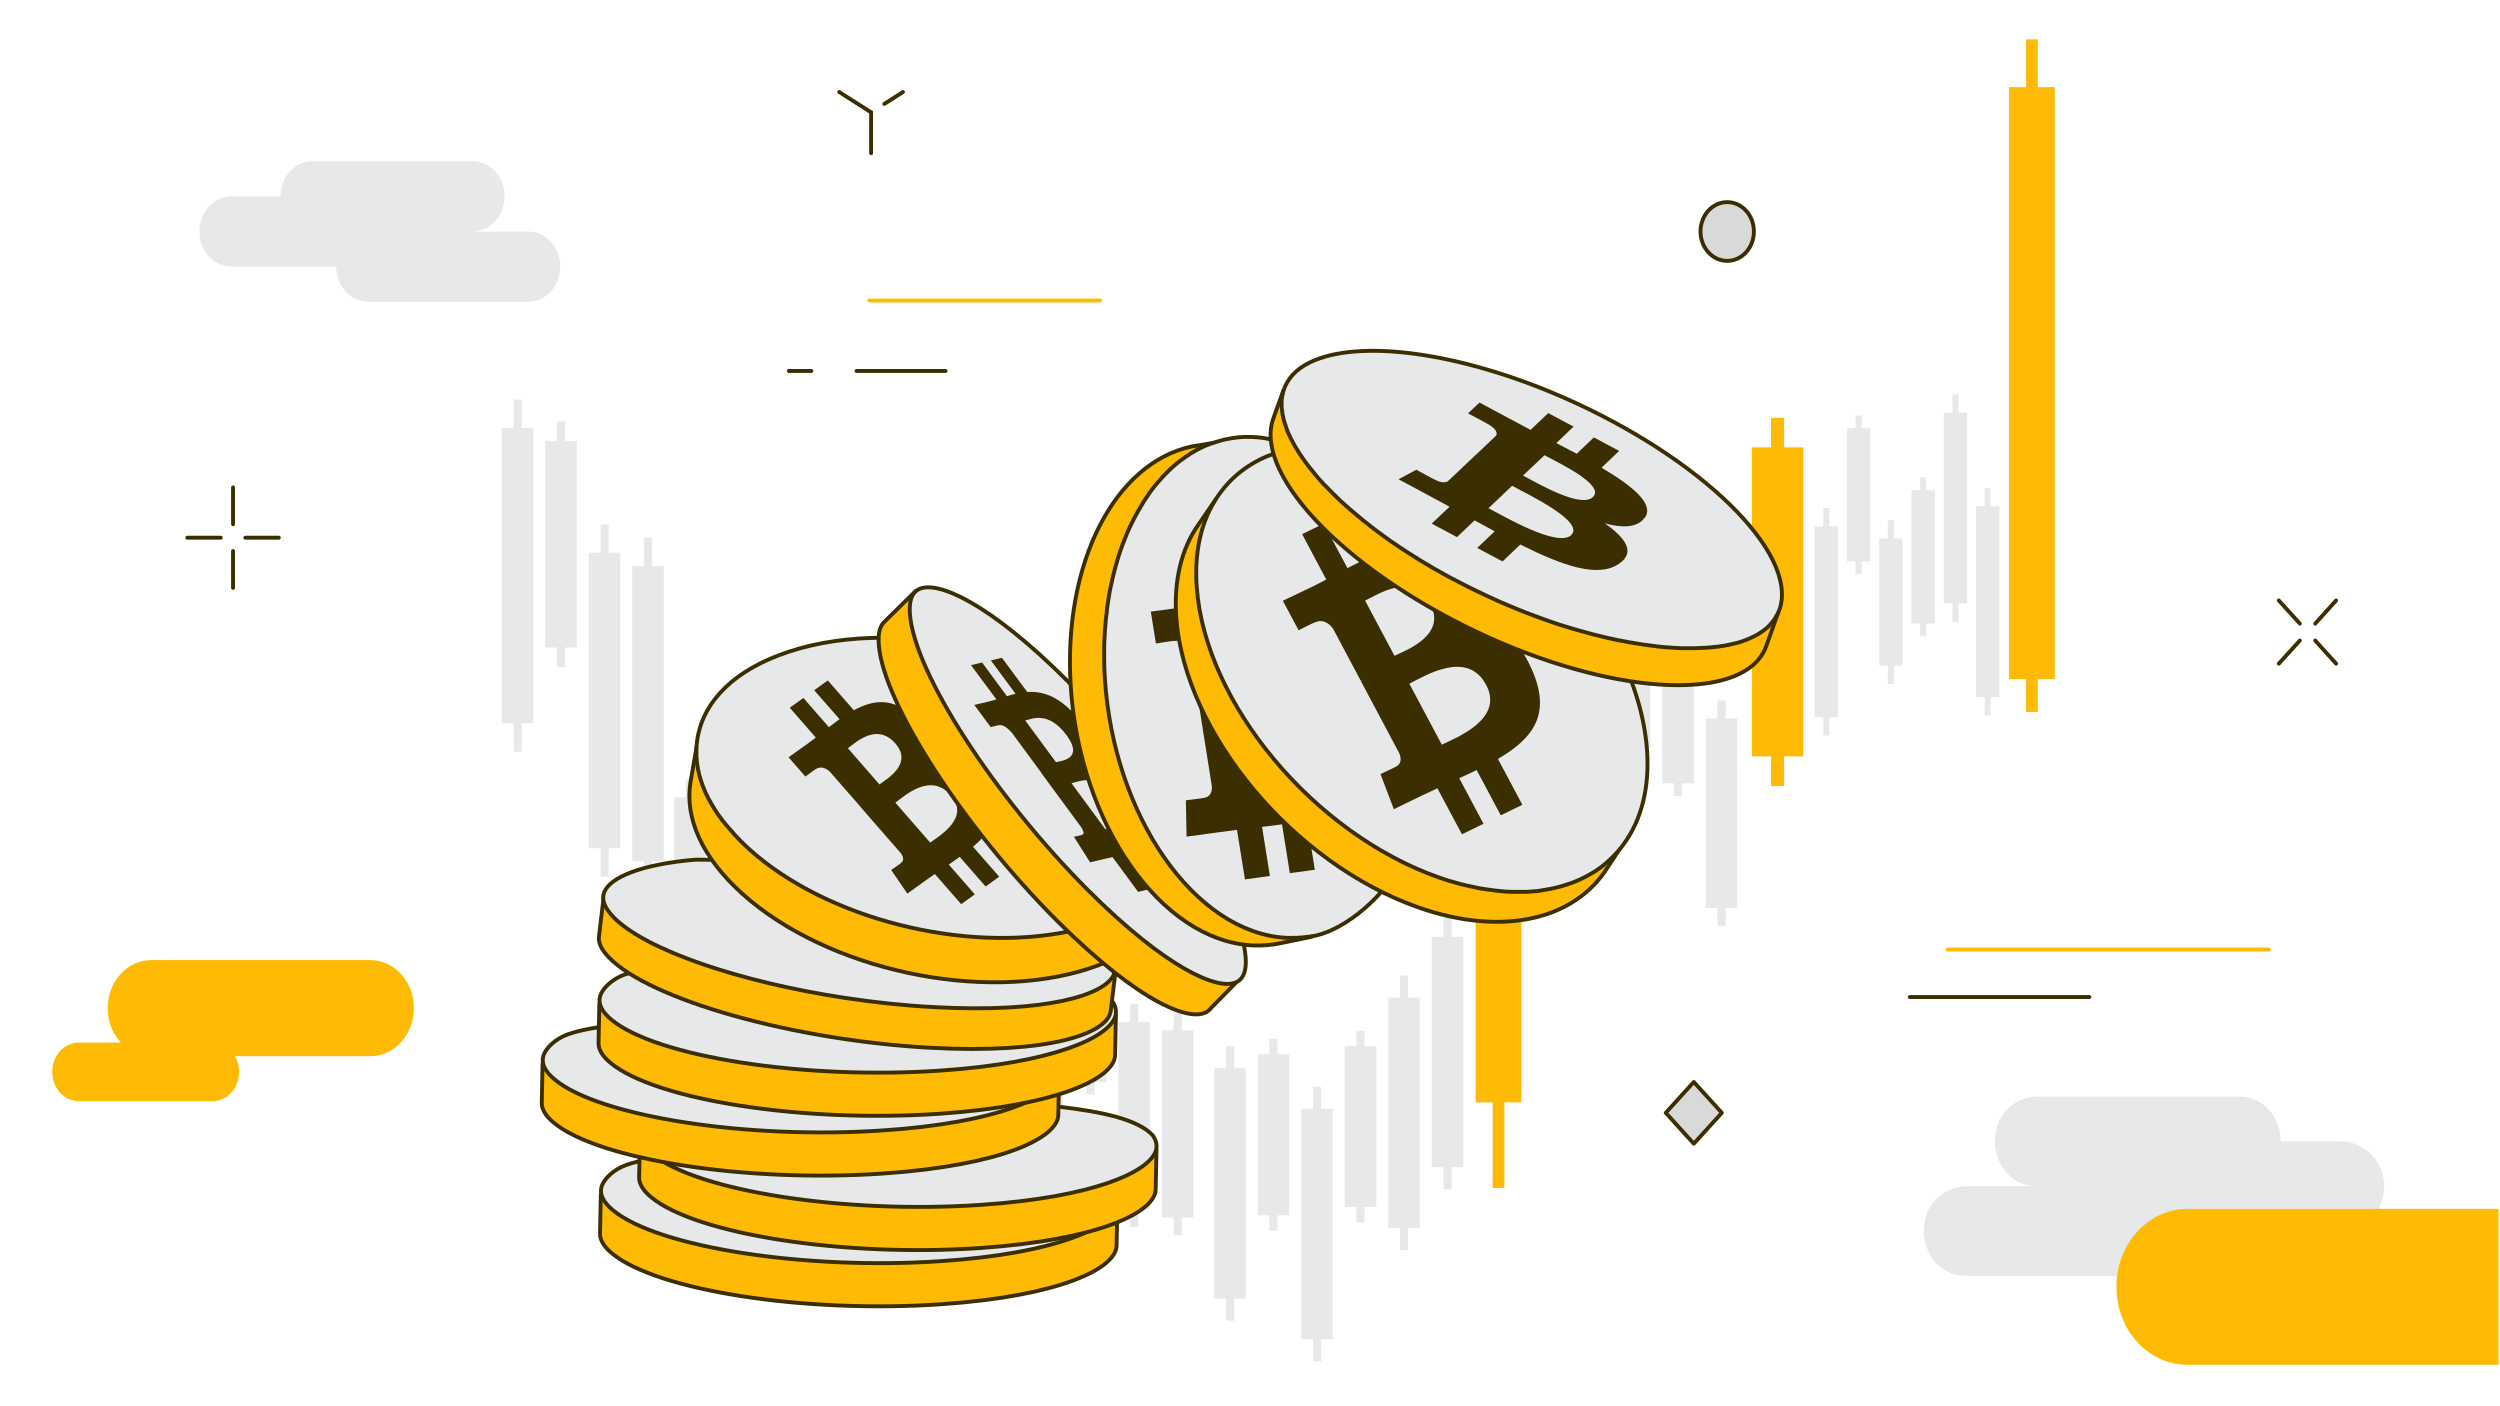 <svg width="1920" height="1080" viewBox="0 0 1920 1080" fill="none" xmlns="http://www.w3.org/2000/svg">
<mask id="mask0_2738_6782" style="mask-type:luminance" maskUnits="userSpaceOnUse" x="0" y="0" width="1919" height="1080">
<path d="M1918.91 0H0V1080H1918.91V0Z" fill="white"/>
</mask>
<g mask="url(#mask0_2738_6782)">
<path d="M644.564 70.693L669.009 86.303" stroke="#3B2E00" stroke-width="3" stroke-linecap="round" stroke-linejoin="round"/>
<path d="M693.452 70.693L679.158 79.808" stroke="#3B2E00" stroke-width="3" stroke-linecap="round" stroke-linejoin="round"/>
<path d="M669.012 86.303V117.636" stroke="#3B2E00" stroke-width="3" stroke-linecap="round" stroke-linejoin="round"/>
<path d="M657.814 284.898H726.174" stroke="#3B2E00" stroke-width="3" stroke-linecap="round" stroke-linejoin="round"/>
<path d="M605.824 284.898H623.121" stroke="#3B2E00" stroke-width="3" stroke-linecap="round" stroke-linejoin="round"/>
<path d="M667.656 230.777H844.872" stroke="#FFBB04" stroke-width="3" stroke-linecap="round" stroke-linejoin="round"/>
<path d="M1326.5 200.356C1337.83 200.356 1347 190.255 1347 177.796C1347 165.336 1337.83 155.235 1326.5 155.235C1315.17 155.235 1305.99 165.336 1305.99 177.796C1305.99 190.255 1315.17 200.356 1326.5 200.356Z" fill="#D9D9D9" stroke="#3B2E00" stroke-width="3" stroke-linecap="round" stroke-linejoin="round"/>
<path d="M60.607 845.704H163.147C174.473 845.704 183.654 835.629 183.654 823.2C183.654 810.774 174.473 800.698 163.147 800.698H60.607C49.281 800.698 40.1 810.774 40.1 823.2C40.1 835.629 49.281 845.704 60.607 845.704Z" fill="#FFBB04"/>
<path d="M116.228 811.181H284.331C302.864 811.181 317.889 794.653 317.889 774.264C317.889 753.877 302.864 737.349 284.331 737.349H116.228C97.695 737.349 82.67 753.877 82.67 774.264C82.67 794.653 97.695 811.181 116.228 811.181Z" fill="#FFBB04"/>
<path d="M178.98 374.339V402.597" stroke="#3B2E00" stroke-width="3" stroke-linecap="round" stroke-linejoin="round"/>
<path d="M178.98 423.219V451.476" stroke="#3B2E00" stroke-width="3" stroke-linecap="round" stroke-linejoin="round"/>
<path d="M143.873 412.965H169.559" stroke="#3B2E00" stroke-width="3" stroke-linecap="round" stroke-linejoin="round"/>
<path d="M188.408 412.965H214.094" stroke="#3B2E00" stroke-width="3" stroke-linecap="round" stroke-linejoin="round"/>
<path d="M1750.12 461.161L1766.27 478.935" stroke="#3B2E00" stroke-width="3" stroke-linecap="round" stroke-linejoin="round"/>
<path d="M1778.08 491.924L1794.13 509.7" stroke="#3B2E00" stroke-width="3" stroke-linecap="round" stroke-linejoin="round"/>
<path d="M1750.12 509.7L1766.27 491.924" stroke="#3B2E00" stroke-width="3" stroke-linecap="round" stroke-linejoin="round"/>
<path d="M1778.08 478.935L1794.13 461.161" stroke="#3B2E00" stroke-width="3" stroke-linecap="round" stroke-linejoin="round"/>
<path d="M1495.85 729.258H1742.35" stroke="#FFBB04" stroke-width="3" stroke-linecap="round" stroke-linejoin="round"/>
<path d="M1466.74 765.719H1604.6" stroke="#3B2E00" stroke-width="3" stroke-linecap="round" stroke-linejoin="round"/>
<path d="M1510.87 910.991H1557.57C1557.57 910.991 1558 910.421 1557.57 910.421C1540.07 906.775 1527.64 887.064 1533.65 865.757C1537.68 851.287 1550.85 842.172 1564.51 842.172H1720.29C1737.49 842.172 1751.47 857.439 1751.58 876.239C1751.58 876.467 1751.68 876.582 1751.89 876.582H1797.66C1814.76 876.582 1830.19 890.71 1831.01 909.395C1831.85 929.107 1817.55 945.401 1799.74 945.401H1697.3C1697.3 945.401 1696.99 945.514 1696.99 945.742C1696.89 964.655 1682.9 979.81 1665.7 979.81H1508.79C1491.08 979.81 1476.78 963.516 1477.51 943.805C1478.24 924.094 1493.67 910.991 1510.87 910.991Z" fill="#E6E8EA"/>
<path d="M1952.72 928.423H1679.9C1649.8 928.423 1625.41 955.23 1625.41 988.298C1625.41 1021.37 1649.8 1048.17 1679.9 1048.17H1952.72C1982.8 1048.17 2007.19 1021.37 2007.19 988.298C2007.19 955.23 1982.8 928.423 1952.72 928.423Z" fill="#FFBB04"/>
<path d="M405.716 177.796H362.94C376.508 177.796 387.486 165.719 387.486 150.793C387.486 135.866 376.508 123.789 362.94 123.789H239.996C226.427 123.789 215.448 135.866 215.448 150.793H177.747C164.179 150.793 153.199 162.87 153.199 177.796C153.199 192.722 164.179 204.799 177.747 204.799H258.225C258.225 219.725 269.203 231.803 282.772 231.803H405.716C419.284 231.803 430.263 219.725 430.263 204.799C430.263 189.873 419.284 177.796 405.716 177.796Z" fill="#E6E8EA"/>
<path d="M1322.37 854.652L1300.83 830.965L1279.31 854.652L1300.83 878.339L1322.37 854.652Z" fill="#D9D9D9" stroke="#3B2E00" stroke-width="3" stroke-linecap="round" stroke-linejoin="round"/>
<path d="M400.639 306.888H394.424V328.65H385.414V555.502H394.424V577.379H400.639V555.502H409.65V328.65H400.639V306.888Z" fill="#E6E8EA"/>
<path d="M467.449 402.71H461.234V424.473H452.223V651.439H461.234V673.202H467.449V651.439H476.356V424.473H467.449V402.71Z" fill="#E6E8EA"/>
<path d="M500.796 412.965H494.581V434.727H485.57V661.579H494.581V683.342H500.796V661.579H509.807V434.727H500.796V412.965Z" fill="#E6E8EA"/>
<path d="M442.998 338.791H433.988V323.637H427.773V338.791H418.762V497.28H427.773V512.434H433.988V497.28H442.998V338.791Z" fill="#E6E8EA"/>
<path d="M533.011 598.458H526.796V612.244H517.785V756.377H526.796V770.162H533.011V756.377H542.022V612.244H533.011V598.458Z" fill="#E6E8EA"/>
<path d="M566.367 528.5H560.152V538.184H551.244V638.792H560.152V648.477H566.367V638.792H575.378V538.184H566.367V528.5Z" fill="#E6E8EA"/>
<path d="M599.821 502.977H593.607V516.763H584.596V660.896H593.607V674.683H599.821V660.896H608.832V516.763H599.821V502.977Z" fill="#E6E8EA"/>
<path d="M666.628 512.548H660.414V526.335H651.402V670.466H660.414V684.253H666.628V670.466H675.535V526.335H666.628V512.548Z" fill="#E6E8EA"/>
<path d="M699.976 568.491H693.761V582.277H684.75V726.297H693.761V740.197H699.976V726.297H708.987V582.277H699.976V568.491Z" fill="#E6E8EA"/>
<path d="M642.179 526.106H633.167V516.421H626.953V526.106H617.941V626.714H626.953V636.398H633.167V626.714H642.179V526.106Z" fill="#E6E8EA"/>
<path d="M740.576 597.773H734.363V611.56H725.352V755.123H734.363V768.909H740.576V755.123H749.588V611.56H740.576V597.773Z" fill="#E6E8EA"/>
<path d="M773.925 649.844H767.71V659.415H758.699V759.681H767.71V769.366H773.925V759.681H782.936V659.415H773.925V649.844Z" fill="#E6E8EA"/>
<path d="M807.374 710.573H801.16V724.36H792.148V867.922H801.16V881.708H807.374V867.922H816.282V724.36H807.374V710.573Z" fill="#E6E8EA"/>
<path d="M874.079 771.188H867.968V784.975H858.957V928.538H867.968V942.324H874.079V928.538H883.09V784.975H874.079V771.188Z" fill="#E6E8EA"/>
<path d="M907.54 777.683H901.326V791.355H892.314V935.033H901.326V948.705H907.54V935.033H916.552V791.355H907.54V777.683Z" fill="#E6E8EA"/>
<path d="M849.744 730.74H840.733V721.169H834.518V730.74H825.508V831.006H834.518V840.691H840.733V831.006H849.744V730.74Z" fill="#E6E8EA"/>
<path d="M947.828 803.433H941.613V820.409H932.602V997.357H941.613V1014.33H947.828V997.357H956.839V820.409H947.828V803.433Z" fill="#E6E8EA"/>
<path d="M981.175 797.851H974.96V809.7H965.949V933.323H974.96V945.173H981.175V933.323H990.186V809.7H981.175V797.851Z" fill="#E6E8EA"/>
<path d="M1014.64 834.652H1008.42V851.63H999.41V1028.58H1008.42V1045.55H1014.64V1028.58H1023.54V851.63H1014.64V834.652Z" fill="#E6E8EA"/>
<path d="M1081.34 749.199H1075.23V766.175H1066.22V943.236H1075.23V960.213H1081.34V943.236H1090.35V766.175H1081.34V749.199Z" fill="#E6E8EA"/>
<path d="M1114.79 702.484H1108.58V719.46H1099.57V896.407H1108.58V913.384H1114.79V896.407H1123.8V719.46H1114.79V702.484Z" fill="#E6E8EA"/>
<path d="M1056.99 803.433H1047.98V791.583H1041.77V803.433H1032.76V926.943H1041.77V938.792H1047.98V926.943H1056.99V803.433Z" fill="#E6E8EA"/>
<path d="M1191.65 443.159H1185.43V514.713H1176.42V660.098H1185.43V674.113H1191.65V660.098H1200.65V514.713H1191.65V443.159Z" fill="#E6E8EA"/>
<path d="M1224.99 467.998H1218.78V477.796H1209.86V579.315H1218.78V589.001H1224.99V579.315H1234V477.796H1224.99V467.998Z" fill="#E6E8EA"/>
<path d="M1258.45 415.016H1252.24V428.916H1243.22V574.416H1252.24V588.316H1258.45V574.416H1267.46V428.916H1258.45V415.016Z" fill="#E6E8EA"/>
<path d="M1325.25 537.956H1319.04V551.856H1310.02V697.356H1319.04V711.256H1325.25V697.356H1334.16V551.856H1325.25V537.956Z" fill="#E6E8EA"/>
<path d="M1370.21 320.902H1360.16V343.576H1345.46V580.911H1360.16V603.699H1370.21V580.911H1384.92V343.576H1370.21V320.902Z" fill="#FFBB04"/>
<path d="M1300.81 500.015H1291.8V490.215H1285.59V500.015H1276.57V601.533H1285.59V611.218H1291.8V601.533H1300.81V500.015Z" fill="#E6E8EA"/>
<path d="M1168.44 478.48H1155.39V443.159H1146.37V478.48H1133.33V846.615H1146.37V912.358H1155.39V846.615H1168.44V478.48Z" fill="#FFBB04"/>
<path d="M1404.9 390.178H1400.34V404.306H1393.62V550.831H1400.34V564.845H1404.9V550.831H1411.64V404.306H1404.9V390.178Z" fill="#E6E8EA"/>
<path d="M1429.77 319.08H1425.11V328.878H1418.47V431.196H1425.11V440.994H1429.77V431.196H1436.39V328.878H1429.77V319.08Z" fill="#E6E8EA"/>
<path d="M1454.51 399.521H1449.85V413.535H1443.23V511.18H1449.85V525.308H1454.51V511.18H1461.15V413.535H1454.51V399.521Z" fill="#E6E8EA"/>
<path d="M1504.13 302.9H1499.47V316.915H1492.83V463.44H1499.47V477.568H1504.13V463.44H1510.76V316.915H1504.13V302.9Z" fill="#E6E8EA"/>
<path d="M1528.87 374.795H1524.21V388.81H1517.59V535.335H1524.21V549.35H1528.87V535.335H1535.51V388.81H1528.87V374.795Z" fill="#E6E8EA"/>
<path d="M1485.99 376.504H1479.27V366.706H1474.71V376.504H1467.97V478.822H1474.71V488.62H1479.27V478.822H1485.99V376.504Z" fill="#E6E8EA"/>
<path d="M1578.08 66.933H1565.03V30.245H1556.01V66.933H1542.96V521.549H1556.01V546.843H1565.03V521.549H1578.08V66.933Z" fill="#FFBB04"/>
<path d="M461.439 917.258L460.818 947.566C460.818 952.466 463.822 957.479 470.037 962.605C504.527 991.204 617.735 1008.75 722.345 1001.69C814.734 995.42 857.2 973.999 857.511 956.681L858.132 926.373" fill="#FFBB04"/>
<path d="M461.439 917.258L460.818 947.566C460.818 952.466 463.822 957.479 470.037 962.605C504.527 991.204 617.735 1008.75 722.345 1001.69C814.734 995.42 857.2 973.999 857.511 956.681L858.132 926.373" stroke="#3B2E00" stroke-width="3" stroke-linecap="round" stroke-linejoin="round"/>
<path d="M855.331 915.208C857.921 918.967 858.749 922.727 857.816 926.373C853.259 943.123 809.758 962.72 723.066 968.531C618.454 975.594 505.247 958.048 470.757 929.449C463.299 923.297 460.399 917.258 461.953 911.561C463.299 906.662 468.788 900.395 477.179 896.293C494.682 887.634 554.86 881.823 624.255 884.33C753.827 888.887 834.201 892.191 855.331 915.208Z" fill="#E6E8EA" stroke="#3B2E00" stroke-width="3" stroke-miterlimit="10"/>
<path d="M491.472 874.075L490.852 904.382C490.852 909.282 493.855 914.295 500.069 919.423C534.56 948.021 647.768 965.568 752.378 958.503C844.767 952.237 887.233 930.816 887.543 913.497L888.166 883.19" fill="#FFBB04"/>
<path d="M491.472 874.075L490.852 904.382C490.852 909.282 493.855 914.295 500.069 919.423C534.56 948.021 647.768 965.568 752.378 958.503C844.767 952.237 887.233 930.816 887.543 913.497L888.166 883.19" stroke="#3B2E00" stroke-width="3" stroke-linecap="round" stroke-linejoin="round"/>
<path d="M885.374 872.024C887.963 875.784 888.792 879.545 887.86 883.19C883.303 899.939 839.801 919.536 753.108 925.347C648.498 932.412 535.29 914.865 500.8 886.267C493.342 880.114 490.442 874.075 491.996 868.378C493.342 863.478 498.832 857.212 507.221 853.11C524.725 844.452 584.903 838.639 654.298 841.147C783.87 845.704 864.245 849.008 885.374 872.024Z" fill="#E6E8EA" stroke="#3B2E00" stroke-width="3" stroke-miterlimit="10"/>
<path d="M416.694 816.878L416.072 847.185C416.072 852.085 419.076 857.098 425.291 862.226C459.781 890.824 572.989 908.371 677.6 901.306C769.989 895.04 812.455 873.619 812.765 856.3L813.387 825.993" fill="#FFBB04"/>
<path d="M416.694 816.878L416.072 847.185C416.072 852.085 419.076 857.098 425.291 862.226C459.781 890.824 572.989 908.371 677.6 901.306C769.989 895.04 812.455 873.619 812.765 856.3L813.387 825.993" stroke="#3B2E00" stroke-width="3" stroke-linecap="round" stroke-linejoin="round"/>
<path d="M810.595 814.827C813.184 818.587 814.013 822.347 813.081 825.993C808.523 842.741 765.022 862.339 678.329 868.15C573.718 875.215 460.511 857.667 426.02 829.07C418.564 822.917 415.663 816.878 417.216 811.181C418.564 806.281 424.052 800.015 432.442 795.913C449.947 787.253 510.123 781.444 579.519 783.95C709.092 788.507 789.466 791.811 810.595 814.827Z" fill="#E6E8EA" stroke="#3B2E00" stroke-width="3" stroke-miterlimit="10"/>
<path d="M460.299 770.96L459.678 801.268C459.678 806.168 462.681 811.181 468.896 816.309C503.386 844.907 616.594 862.454 721.204 855.389C813.594 849.122 856.059 827.702 856.37 810.383L856.992 780.075" fill="#FFBB04"/>
<path d="M460.299 770.96L459.678 801.268C459.678 806.168 462.681 811.181 468.896 816.309C503.386 844.907 616.594 862.454 721.204 855.389C813.594 849.122 856.059 827.702 856.37 810.383L856.992 780.075" stroke="#3B2E00" stroke-width="3" stroke-linecap="round" stroke-linejoin="round"/>
<path d="M854.2 768.91C856.789 772.669 857.618 776.429 856.686 780.075C852.129 796.825 808.628 816.422 721.934 822.233C617.324 829.296 504.116 811.751 469.626 783.151C462.168 776.999 459.268 770.96 460.822 765.264C462.168 760.364 467.658 754.097 476.047 749.995C493.552 741.336 553.729 735.526 623.124 738.032C752.697 742.59 833.071 745.895 854.2 768.91Z" fill="#E6E8EA" stroke="#3B2E00" stroke-width="3" stroke-miterlimit="10"/>
<path d="M463.614 689.267L459.989 719.232C459.367 724.017 461.957 729.487 467.653 735.298C499.036 767.884 609.758 798.99 714.369 804.686C806.759 809.7 851.088 793.521 853.056 776.316L856.682 746.35" fill="#FFBB04"/>
<path d="M463.614 689.267L459.989 719.232C459.367 724.017 461.957 729.487 467.653 735.298C499.036 767.884 609.758 798.99 714.369 804.686C806.759 809.7 851.088 793.521 853.056 776.316L856.682 746.35" stroke="#3B2E00" stroke-width="3" stroke-linecap="round" stroke-linejoin="round"/>
<path d="M855.646 748.286C855.646 748.286 850.674 661.807 534.148 660.213C491.475 663.859 468.377 674.113 464.028 685.278C461.852 690.748 464.235 697.128 470.968 704.193C495.514 729.601 568.432 754.212 649.013 766.403C671.593 769.821 694.793 772.329 717.683 773.468C803.651 778.14 848.706 764.238 855.542 748.286" fill="#E6E8EA"/>
<path d="M855.646 748.286C855.646 748.286 850.674 661.807 534.148 660.213C491.475 663.859 468.377 674.113 464.028 685.278C461.852 690.748 464.235 697.128 470.968 704.193C495.514 729.601 568.432 754.212 649.013 766.403C671.593 769.821 694.793 772.329 717.683 773.468C803.651 778.14 848.706 764.238 855.542 748.286" stroke="#3B2E00" stroke-width="3" stroke-miterlimit="10"/>
<path d="M532.909 586.38C532.909 586.38 535.083 573.277 535.083 573.163L530.423 599.938C525.451 628.081 539.434 658.844 569.988 686.304C635.137 744.982 754.974 770.733 837.109 743.615C842.909 741.678 848.295 739.627 853.473 737.234C845.292 730.171 836.694 722.308 827.994 713.763" fill="#FFBB04"/>
<path d="M532.909 586.38C532.909 586.38 535.083 573.277 535.083 573.163L530.423 599.938C525.451 628.081 539.434 658.844 569.988 686.304C635.137 744.982 754.974 770.733 837.109 743.615C842.909 741.678 848.295 739.627 853.473 737.234C845.292 730.171 836.694 722.308 827.994 713.763" stroke="#3B2E00" stroke-width="3" stroke-linecap="round" stroke-linejoin="round"/>
<path d="M683.189 489.761C681.739 489.761 680.185 489.761 678.735 489.761C652.841 489.761 627.88 493.178 605.611 500.585C564.803 514.029 539.945 538.07 535.491 568.15V568.606C535.284 569.289 535.181 569.858 535.181 570.543C535.181 571.34 535.076 572.023 534.973 572.821V573.163V573.619C534.973 574.303 534.869 574.986 534.869 575.556C534.869 576.24 534.869 576.923 534.869 577.721V578.973C534.869 579.544 534.869 580.227 534.869 580.797C534.869 581.481 534.973 582.164 535.076 582.847V584.329C535.284 584.899 535.284 585.469 535.388 586.152C535.388 586.836 535.594 587.519 535.699 588.203L535.906 589.684C535.906 590.254 536.112 590.938 536.216 591.508C536.319 592.191 536.527 592.988 536.734 593.673L537.045 595.153C537.149 595.723 537.355 596.407 537.562 596.977C537.77 597.66 537.977 598.344 538.184 599.027L538.702 600.623C538.91 601.192 539.116 601.762 539.323 602.445C539.634 603.129 539.841 603.927 540.151 604.61L540.773 606.092C540.981 606.662 541.291 607.345 541.499 607.914C541.809 608.598 542.12 609.396 542.534 610.079L543.363 611.788C543.674 612.358 543.88 612.927 544.192 613.497C544.605 614.181 545.02 614.979 545.435 615.662L546.366 617.371C546.366 617.371 546.988 618.511 547.299 618.966C547.713 619.651 548.231 620.448 548.645 621.131L549.785 622.955C549.785 622.955 550.406 623.979 550.82 624.549C551.338 625.347 551.856 626.144 552.478 626.829L553.721 628.538C553.721 628.538 554.445 629.563 554.86 630.133C555.482 630.931 556.103 631.727 556.723 632.411L558.174 634.12C558.174 634.12 559.003 635.146 559.417 635.601C560.142 636.513 560.867 637.311 561.695 638.109L563.146 639.818C563.146 639.818 563.871 640.729 564.285 641.185C565.321 642.324 566.357 643.35 567.495 644.489L568.635 645.742C568.635 645.742 569.256 646.426 569.671 646.768C571.535 648.59 573.503 650.414 575.471 652.237C635.131 706.015 740.777 732.108 821.255 715.245C821.255 715.245 901.215 695.761 851.706 594.584C851.706 594.584 811.519 503.889 683.293 489.646L683.189 489.761Z" fill="#E6E8EA" stroke="#3B2E00" stroke-width="3" stroke-miterlimit="10"/>
<path d="M701.626 550.831C686.09 535.221 670.553 537.386 655.742 545.476L635.752 522.574L625.291 530.093L644.763 552.312C642.071 554.249 639.274 556.414 636.581 558.465L617.005 536.019L606.544 543.539L626.534 566.44C624.359 568.149 622.183 569.745 620.009 571.34L605.611 581.594L618.559 596.407C618.559 596.407 626.12 590.71 626.12 590.938C630.366 587.861 634.613 590.14 637.409 592.76L660.092 618.738C660.092 618.738 660.817 618.283 661.232 618.055C660.921 618.283 660.507 618.624 660.092 618.853L691.89 655.313C693.236 657.25 694.894 660.554 691.993 662.719C692.305 662.719 684.432 668.187 684.432 668.187L696.862 686.304L710.43 676.505C712.916 674.682 715.505 672.973 717.991 671.263L738.188 694.393L748.649 686.874L728.659 663.972C731.559 662.035 734.356 659.984 737.049 658.048L756.935 680.835L767.396 673.315L747.303 650.3C763.668 636.398 770.814 621.701 753.103 598.571C738.913 579.999 725.759 576.581 713.019 580.569C715.505 572.138 713.019 562.11 701.522 550.717L701.626 550.831ZM730.213 610.763C745.335 628.081 721.409 641.982 714.366 647.109L687.643 616.459C694.686 611.333 714.469 592.76 730.213 610.763ZM687.643 570.999C701.316 586.721 681.222 598.116 675.421 602.445L651.185 574.644C657.088 570.428 673.35 554.591 687.643 570.999Z" fill="#3B2E00"/>
<path d="M703.395 453.755L678.848 477.909C675.533 481.214 674.29 487.024 674.912 495.228C678.434 540.348 740.061 635.487 812.149 707.497C875.848 770.96 917.278 787.253 928.775 775.518L948.661 755.236" fill="#FFBB04"/>
<path d="M703.395 453.755L678.848 477.909C675.533 481.214 674.29 487.024 674.912 495.228C678.434 540.348 740.061 635.487 812.149 707.497C875.848 770.96 917.278 787.253 928.775 775.518L948.661 755.236" stroke="#3B2E00" stroke-width="3" stroke-linecap="round" stroke-linejoin="round"/>
<path d="M698.83 471.872C702.351 516.991 763.978 612.13 836.067 684.139C895.208 743.16 936.017 761.732 950.207 753.984C955.282 751.249 957.457 744.754 956.629 734.843C953.107 689.722 891.479 594.584 819.391 522.574C760.25 463.553 719.441 444.982 705.252 452.73C700.176 455.464 698.002 461.959 698.83 471.872Z" fill="#E6E8EA" stroke="#3B2E00" stroke-width="3" stroke-miterlimit="10"/>
<path d="M829.649 553.68C814.63 534.88 801.269 530.663 788.944 531.461L769.471 505.142L760.978 507.192L779.933 532.828C777.654 533.398 775.479 533.968 773.303 534.652L754.245 508.787L745.752 510.839L765.225 537.159C763.464 537.615 761.703 538.184 759.942 538.639L748.238 541.374L760.875 558.465C760.875 558.465 766.985 556.756 767.09 556.984C770.507 556.186 774.443 559.719 777.136 562.795L799.301 592.875C799.301 592.875 799.922 592.875 800.233 592.875C799.922 592.875 799.612 592.988 799.301 593.102L830.27 635.146C831.616 637.197 833.377 640.614 830.995 641.184C831.202 641.298 824.78 642.666 824.78 642.666L837.21 662.263L848.292 659.642C850.363 659.187 852.435 658.731 854.403 658.275L874.083 684.937L882.575 682.885L863.103 656.452C865.485 655.996 867.764 655.427 870.042 654.971L889.412 681.177L897.904 679.126L878.328 652.464C891.483 647.451 896.455 638.336 879.053 612.699C865.072 592.077 853.264 584.215 842.388 582.393C843.838 576.467 840.731 567.352 829.752 553.68H829.649ZM859.789 613.497C874.496 633.436 854.713 635.488 848.913 636.855L822.916 601.534C828.716 600.166 844.46 592.76 859.789 613.497ZM819.084 564.617C832.445 582.734 815.769 584.215 811.004 585.354L787.389 553.337C792.154 552.198 805.204 545.704 819.084 564.617Z" fill="#3B2E00"/>
<path d="M950.209 337.083L915.201 342.893C855.541 355.768 816.494 433.019 822.294 526.448C828.922 632.753 891.482 722.309 961.706 726.069C969.164 726.411 976.517 725.841 983.56 724.36L1007.28 719.461" fill="#FFBB04"/>
<path d="M950.209 337.083L915.201 342.893C855.541 355.768 816.494 433.019 822.294 526.448C828.922 632.753 891.482 722.309 961.706 726.069C969.164 726.411 976.517 725.841 983.56 724.36L1007.28 719.461" stroke="#3B2E00" stroke-width="3" stroke-linecap="round" stroke-linejoin="round"/>
<path d="M975.587 337.424C970.822 336.171 965.955 335.828 961.708 335.6C954.25 335.259 948.45 335.943 941.303 337.424C940.475 337.652 939.646 337.765 938.817 337.993C937.989 338.221 937.16 338.449 936.435 338.677L935.71 338.904C934.157 339.361 932.603 339.817 931.05 340.386L930.428 340.614C930.428 340.614 930.22 340.614 930.117 340.614C928.667 341.184 927.217 341.754 925.768 342.323L925.353 342.551C923.592 343.349 922.039 344.032 920.588 344.83H920.381C918.931 345.741 917.377 346.539 915.927 347.45L915.721 347.564H915.513C914.063 348.59 912.717 349.501 911.267 350.413L910.542 350.869C909.196 351.78 907.848 352.806 906.502 353.83L905.985 354.173C904.431 355.426 903.084 356.451 901.841 357.591L901.323 358.047C899.977 359.186 898.63 360.439 897.387 361.693C896.041 363.06 894.695 364.427 893.452 365.68L892.934 366.25C891.691 367.617 890.551 368.871 889.412 370.238L888.79 370.921C887.652 372.289 886.512 373.771 885.373 375.138L884.855 375.821C883.716 377.302 882.577 378.897 881.54 380.493L881.23 380.949C880.194 382.543 879.055 384.138 878.019 385.734L877.812 386.19C876.776 387.899 875.74 389.608 874.809 391.316L874.291 392.114C873.358 393.823 872.426 395.532 871.493 397.242L870.975 398.153C870.044 399.977 869.215 401.685 868.283 403.622L867.869 404.42C866.936 406.357 866.108 408.294 865.28 410.344C864.347 412.509 863.622 414.56 862.794 416.611L862.483 417.294C861.758 419.231 861.033 421.283 860.308 423.333L859.997 424.131C859.272 426.41 858.65 428.461 858.029 430.511L857.822 431.309V431.537C857.097 433.702 856.476 435.866 855.958 438.031L855.751 438.829C855.233 440.994 854.611 443.272 854.093 445.552V445.894C853.472 448.172 853.057 450.565 852.54 452.844L852.332 453.869C851.918 456.148 851.504 458.426 851.193 460.705L850.986 461.959C850.676 464.237 850.261 466.63 850.054 468.909V469.935C849.639 472.441 849.328 474.948 849.121 477.454V478.024C848.811 480.417 848.708 482.924 848.5 485.43V486.113C848.293 488.62 848.19 491.128 848.085 493.634V494.887C848.085 497.393 847.982 499.9 847.982 502.406V503.774C847.982 506.28 847.982 508.902 848.085 511.408V512.434C848.19 515.169 848.293 517.902 848.5 520.637C855.129 626.942 917.688 716.497 987.912 720.258C989.673 720.258 991.331 720.371 992.987 720.258H993.816C995.473 720.258 997.026 720.258 998.581 720.03H999.512C1001.07 719.802 1002.72 719.688 1004.28 719.46H1004.59C1004.59 719.46 1004.79 719.46 1004.9 719.46C1006.45 719.232 1008.01 718.89 1009.56 718.662C1009.77 718.662 1009.87 718.662 1010.08 718.662C1034.93 713.193 1064.97 686.532 1076.37 661.693C1098.22 614.067 1111.68 371.834 975.587 337.31V337.424Z" fill="#E6E8EA" stroke="#3B2E00" stroke-width="3" stroke-miterlimit="10"/>
<path d="M1029.03 489.304C1022.51 462.415 1001.48 456.033 976.311 456.946L970.303 419.231L951.142 421.853L956.942 458.541C951.867 459.224 946.792 460.135 941.613 460.933L935.71 424.018L916.548 426.638L922.555 464.237C918.413 464.922 914.373 465.605 910.334 466.174L883.818 469.707L887.755 494.204C887.755 494.204 901.841 491.924 901.736 492.267C909.505 491.241 912.923 496.254 914.373 500.812L921.209 543.767C921.727 543.767 922.452 543.653 923.28 543.653C922.659 543.653 921.934 543.88 921.209 543.995L930.738 604.155C930.841 607.116 930.116 612.016 924.731 612.7C925.041 612.927 910.748 614.637 910.748 614.637L911.265 642.552L936.228 639.133C940.888 638.45 945.445 637.994 950.003 637.311L956.114 675.365L975.275 672.745L969.268 635.031C974.55 634.461 979.626 633.778 984.597 633.094L990.604 670.58L1009.77 667.96L1003.76 629.905C1035.66 623.183 1056.68 610.307 1053.79 573.733C1051.4 544.223 1037.83 532.828 1018.67 530.208C1028.72 521.891 1033.79 509.015 1029.03 489.304ZM1015.15 574.53C1019.71 603.015 978.383 605.407 965.332 607.231L957.357 556.756C970.407 554.932 1010.49 544.792 1015.15 574.53ZM994.851 504.572C998.994 530.436 964.503 532.145 953.628 533.74L946.378 487.937C957.253 486.456 990.604 477.568 994.851 504.572Z" fill="#3B2E00"/>
<path d="M934.049 383L920.584 402.597C907.223 421.397 901.319 446.236 903.391 474.492C910.02 563.478 993.398 663.174 1089.31 696.9C1150.32 718.321 1204.9 708.18 1231.93 670.239L1244.05 651.894C1244.05 651.894 1234.62 666.251 1234.62 666.365" fill="#FFBB04"/>
<path d="M934.049 383L920.584 402.597C907.223 421.397 901.319 446.236 903.391 474.492C910.02 563.478 993.398 663.174 1089.31 696.9C1150.32 718.321 1204.9 708.18 1231.93 670.239L1244.05 651.894C1244.05 651.894 1234.62 666.251 1234.62 666.365" stroke="#3B2E00" stroke-width="3" stroke-linecap="round" stroke-linejoin="round"/>
<path d="M988.74 346.425C985.323 346.425 976.622 348.932 973.411 350.299C957.047 357.135 943.583 368.073 934.054 382.999C933.018 384.595 932.189 386.075 931.05 388.012L930.325 389.266C929.289 391.203 928.564 392.797 927.839 394.279C927.114 395.988 926.389 397.697 925.56 399.862L925.043 401.229C924.317 403.394 923.696 405.103 923.177 406.812C922.66 408.636 922.142 410.573 921.624 412.851L921.314 414.332C920.796 416.611 920.485 418.662 920.174 420.485C919.863 422.422 919.553 424.473 919.346 427.094L919.138 428.688C918.932 431.195 918.828 433.36 918.725 435.411C918.725 435.411 918.725 435.411 918.725 435.525C918.725 437.803 918.725 440.083 918.725 442.361V444.184C918.725 446.577 918.932 448.97 919.138 451.476C925.768 540.462 1009.15 640.159 1105.06 673.885C1107.75 674.796 1110.34 675.708 1113.03 676.505L1115 677.075C1117.59 677.872 1120.18 678.556 1122.77 679.239C1122.77 679.239 1122.87 679.239 1122.97 679.239C1125.46 679.924 1127.95 680.493 1130.54 680.949L1132.4 681.404C1134.89 681.974 1137.37 682.43 1139.86 682.772C1142.34 683.113 1144.73 683.456 1147.11 683.797L1148.87 684.025C1151.25 684.252 1153.64 684.48 1156.02 684.708C1158.4 684.823 1160.67 684.937 1163.05 684.937H1164.82C1167.1 684.937 1169.27 684.937 1171.55 684.937C1173.83 684.937 1176.01 684.709 1178.18 684.48H1179.84C1181.91 684.139 1184.09 683.797 1186.16 683.456C1188.33 683.113 1190.4 682.658 1192.37 682.315L1193.82 681.974C1195.78 681.519 1197.75 681.063 1199.62 680.493C1201.59 679.924 1203.55 679.239 1205.31 678.67L1206.67 678.215C1208.42 677.53 1210.29 676.847 1212.05 676.05C1213.92 675.252 1215.67 674.341 1217.33 673.543L1218.57 672.859C1220.23 671.948 1221.79 671.036 1223.44 670.124C1225 669.213 1226.45 668.187 1228.2 666.935C1228.62 666.706 1228.94 666.365 1229.35 666.137C1230.79 664.998 1232.25 663.972 1233.59 662.719C1234.94 661.579 1236.18 660.439 1237.73 658.959L1238.66 658.047C1239.91 656.794 1241.15 655.426 1242.4 654.059C1243.53 652.692 1244.68 651.324 1246.02 649.615L1246.85 648.476C1260.83 629.562 1267.05 604.268 1264.87 575.442C1263.62 559.262 1259.9 542.627 1254 526.219C1254 526.219 1192.88 350.184 988.948 346.539L988.74 346.425Z" fill="#E6E8EA" stroke="#3B2E00" stroke-width="3" stroke-miterlimit="10"/>
<path d="M1124.32 439.057C1108.99 414.788 1087.55 414.56 1064.97 422.536L1046.43 387.671L1029.86 395.76L1047.99 429.714C1043.63 431.879 1039.28 434.158 1034.83 436.323L1016.6 402.141L1000.03 410.231L1018.57 445.096C1015.05 446.918 1011.53 448.742 1008.11 450.451L985.219 461.389L997.337 484.063C997.337 484.063 1009.45 477.796 1009.35 478.252C1016.08 474.948 1020.95 478.935 1023.85 482.924L1044.98 522.689C1044.98 522.689 1046.12 522.232 1046.85 522.004C1046.33 522.232 1045.71 522.574 1045.08 522.917L1074.71 578.632C1075.85 581.481 1076.88 586.38 1072.22 588.658C1072.53 588.773 1060.21 594.47 1060.21 594.47L1070.46 621.473L1092 610.99C1096.04 609.053 1099.98 607.231 1103.92 605.407L1122.77 640.729L1139.34 632.639L1120.69 597.66C1125.36 595.609 1129.71 593.444 1134.06 591.393L1152.6 626.144L1169.17 618.055L1150.42 582.847C1177.15 567.238 1191.85 548.78 1176.42 514.028C1163.99 486.113 1147.62 478.822 1129.29 481.67C1135.51 470.733 1135.71 456.718 1124.42 439.057H1124.32ZM1141.31 525.878C1155.39 552.312 1118.52 566.441 1107.33 571.91L1082.37 525.08C1093.56 519.612 1126.6 498.419 1141.31 525.878ZM1098.43 463.668C1111.17 487.709 1080.3 499.217 1070.98 503.661L1048.4 461.275C1057.72 456.718 1085.06 438.601 1098.43 463.668Z" fill="#3B2E00"/>
<path d="M985.734 301.419C985.734 301.419 985.631 300.507 985.527 300.166L977.966 321.244C977.966 321.244 977.656 322.156 977.448 322.726C963.777 367.162 1037.83 441.792 1142.55 489.189C1245.19 535.677 1341.2 538.867 1356.43 496.254L1365.45 471.074" fill="#FFBB04"/>
<path d="M985.734 301.419C985.734 301.419 985.631 300.507 985.527 300.166L977.966 321.244C977.966 321.244 977.656 322.156 977.448 322.726C963.777 367.162 1037.83 441.792 1142.55 489.189C1245.19 535.677 1341.2 538.867 1356.43 496.254L1365.45 471.074" stroke="#3B2E00" stroke-width="3" stroke-linecap="round" stroke-linejoin="round"/>
<path d="M1202.11 481.101C1204.9 482.012 1207.6 482.809 1210.39 483.607C1218.68 486 1226.97 488.164 1234.94 489.988C1237.74 490.671 1240.22 491.127 1242.81 491.696H1243.12C1245.71 492.266 1248.2 492.722 1250.68 493.178C1258.45 494.544 1265.91 495.685 1273.05 496.481C1275.54 496.71 1277.82 496.938 1280 497.166H1280.51C1282.69 497.394 1284.87 497.507 1286.94 497.622H1287.35C1289.53 497.735 1291.6 497.849 1293.77 497.849C1294.91 497.849 1295.94 497.849 1297.09 497.849C1300.3 497.849 1303.4 497.849 1306.4 497.622H1306.72C1308.58 497.622 1310.45 497.394 1312.31 497.279H1312.93C1314.7 497.052 1316.45 496.938 1318.11 496.71H1318.73C1320.49 496.368 1322.15 496.14 1323.8 495.912H1324.23C1327.64 495.229 1330.85 494.544 1333.95 493.748H1334.27C1335.1 493.405 1335.82 493.178 1336.66 492.95C1337.28 492.722 1337.89 492.608 1338.51 492.381L1339.03 492.153C1340.38 491.696 1341.63 491.241 1342.87 490.671L1343.38 490.444C1344.63 489.874 1345.76 489.418 1346.91 488.848L1347.32 488.62C1348.46 488.051 1349.6 487.366 1350.63 486.797C1351.88 486 1352.91 485.316 1353.84 484.633L1354.05 484.518C1354.99 483.835 1355.91 483.151 1356.75 482.353L1357.16 482.012C1357.99 481.329 1358.71 480.531 1359.44 479.733L1359.86 479.277C1360.58 478.479 1361.2 477.682 1361.83 476.885L1362.14 476.429C1362.55 475.859 1362.86 475.403 1363.27 474.834C1363.48 474.492 1363.68 474.151 1363.89 473.808V473.581C1364.62 472.669 1365.03 471.644 1365.55 470.732C1365.86 470.162 1366.06 469.592 1366.27 469.023C1366.48 468.453 1366.68 467.883 1366.9 467.427C1380.67 424.245 1306.2 351.552 1201.08 305.407C1121.63 270.542 1043.12 259.832 1005.63 278.517C995.268 283.645 988.639 290.936 985.739 299.938C985.532 300.736 985.222 301.533 985.117 302.331V303.014C984.807 303.698 984.704 304.381 984.6 305.066V305.407C984.393 306.546 984.289 307.344 984.289 308.255V308.825C984.289 309.509 984.289 310.192 984.289 310.99V311.673C984.289 312.585 984.289 313.496 984.496 314.408C984.599 315.433 984.704 316.344 984.911 317.257V318.055C985.222 318.851 985.325 319.649 985.532 320.561V321.016C985.842 322.042 986.154 322.953 986.36 323.979L986.568 324.663C986.775 325.46 987.085 326.257 987.396 327.055L987.603 327.853C988.018 328.879 988.328 329.903 988.743 330.929V331.27C989.261 332.183 989.676 333.207 990.089 334.12L990.504 334.917C990.919 335.942 991.436 336.854 991.954 337.879L992.16 338.222C992.679 339.361 993.3 340.385 993.921 341.526L994.336 342.322C994.854 343.235 995.371 344.146 995.993 345.057L996.407 345.741C997.132 346.881 997.857 348.02 998.583 349.159L998.893 349.615C999.515 350.641 1000.24 351.666 1000.96 352.578L1001.48 353.374C1003.14 355.654 1004.9 358.046 1006.77 360.326L1007.39 361.009C1008.21 362.035 1009.04 363.06 1009.87 364.085L1010.29 364.655C1011.32 365.909 1012.36 367.048 1013.39 368.3L1013.7 368.643C1014.74 369.782 1015.78 370.922 1016.71 371.947L1017.43 372.63C1019.71 375.024 1022.09 377.416 1024.48 379.809L1025.2 380.493C1026.34 381.632 1027.48 382.657 1028.62 383.797L1028.83 384.024C1030.38 385.391 1031.62 386.645 1033.07 387.898L1033.59 388.354C1034.83 389.38 1035.97 390.519 1037.22 391.545L1037.94 392.115C1040.74 394.506 1043.64 397.013 1046.64 399.406L1047.47 400.09C1048.92 401.23 1050.37 402.369 1051.82 403.508C1051.82 403.508 1052.03 403.622 1052.03 403.736C1053.58 404.989 1055.13 406.128 1056.79 407.382L1057.41 407.838C1058.86 408.863 1060.31 410.002 1061.76 411.028L1062.49 411.597C1064.15 412.851 1065.91 413.991 1067.56 415.243C1081.65 425.043 1096.87 434.499 1112.93 443.158L1114.48 443.956C1123.18 448.627 1132.3 453.186 1141.41 457.401C1144.83 458.996 1148.36 460.592 1151.87 462.186C1153.64 462.984 1155.49 463.782 1157.26 464.466C1166.48 468.453 1175.91 472.099 1185.12 475.403C1188.02 476.429 1190.81 477.455 1193.62 478.366C1196.62 479.392 1199.31 480.303 1202.11 481.101Z" fill="#E6E8EA"/>
<path d="M1202.11 481.101C1204.9 482.012 1207.6 482.809 1210.39 483.607C1218.68 486 1226.97 488.164 1234.94 489.988C1237.74 490.671 1240.22 491.127 1242.81 491.696H1243.12C1245.71 492.266 1248.2 492.722 1250.68 493.178C1258.45 494.544 1265.91 495.685 1273.05 496.481C1275.54 496.71 1277.82 496.938 1280 497.166H1280.51C1282.69 497.394 1284.87 497.507 1286.94 497.622H1287.35C1289.53 497.735 1291.6 497.849 1293.77 497.849C1294.91 497.849 1295.94 497.849 1297.09 497.849C1300.3 497.849 1303.4 497.849 1306.4 497.622H1306.72C1308.58 497.622 1310.45 497.394 1312.31 497.279H1312.93C1314.7 497.052 1316.45 496.938 1318.11 496.71H1318.73C1320.49 496.368 1322.15 496.14 1323.8 495.912H1324.23C1327.64 495.229 1330.85 494.544 1333.95 493.748H1334.27C1335.1 493.405 1335.82 493.178 1336.66 492.95C1337.28 492.722 1337.89 492.608 1338.51 492.381L1339.03 492.153C1340.38 491.696 1341.63 491.241 1342.87 490.671L1343.38 490.444C1344.63 489.874 1345.76 489.418 1346.91 488.848L1347.32 488.62C1348.46 488.051 1349.6 487.366 1350.63 486.797C1351.88 486 1352.91 485.316 1353.84 484.633L1354.05 484.518C1354.99 483.835 1355.91 483.151 1356.75 482.353L1357.16 482.012C1357.99 481.329 1358.71 480.531 1359.44 479.733L1359.86 479.277C1360.58 478.479 1361.2 477.682 1361.83 476.885L1362.14 476.429C1362.55 475.859 1362.86 475.403 1363.27 474.834C1363.48 474.492 1363.68 474.151 1363.89 473.808V473.581C1364.62 472.669 1365.03 471.644 1365.55 470.732C1365.86 470.162 1366.06 469.592 1366.27 469.023C1366.48 468.453 1366.68 467.883 1366.9 467.427C1380.67 424.245 1306.2 351.552 1201.08 305.407C1121.63 270.542 1043.12 259.832 1005.63 278.517C995.268 283.645 988.639 290.936 985.739 299.938C985.532 300.736 985.222 301.533 985.117 302.331V303.014C984.807 303.698 984.704 304.381 984.6 305.066V305.407C984.393 306.546 984.289 307.344 984.289 308.255V308.825C984.289 309.509 984.289 310.192 984.289 310.99V311.673C984.289 312.585 984.289 313.496 984.496 314.408C984.599 315.433 984.704 316.344 984.911 317.257V318.055C985.222 318.851 985.325 319.649 985.532 320.561V321.016C985.842 322.042 986.154 322.953 986.36 323.979L986.568 324.663C986.775 325.46 987.085 326.257 987.396 327.055L987.603 327.853C988.018 328.879 988.328 329.903 988.743 330.929V331.27C989.261 332.183 989.676 333.207 990.089 334.12L990.504 334.917C990.919 335.942 991.436 336.854 991.954 337.879L992.16 338.222C992.679 339.361 993.3 340.385 993.921 341.526L994.336 342.322C994.854 343.235 995.371 344.146 995.993 345.057L996.407 345.741C997.132 346.881 997.857 348.02 998.583 349.159L998.893 349.615C999.515 350.641 1000.24 351.666 1000.96 352.578L1001.48 353.374C1003.14 355.654 1004.9 358.046 1006.77 360.326L1007.39 361.009C1008.21 362.035 1009.04 363.06 1009.87 364.085L1010.29 364.655C1011.32 365.909 1012.36 367.048 1013.39 368.3L1013.7 368.643C1014.74 369.782 1015.78 370.922 1016.71 371.947L1017.43 372.63C1019.71 375.024 1022.09 377.416 1024.48 379.809L1025.2 380.493C1026.34 381.632 1027.48 382.657 1028.62 383.797L1028.83 384.024C1030.38 385.391 1031.62 386.645 1033.07 387.898L1033.59 388.354C1034.83 389.38 1035.97 390.519 1037.22 391.545L1037.94 392.115C1040.74 394.506 1043.64 397.013 1046.64 399.406L1047.47 400.09C1048.92 401.23 1050.37 402.369 1051.82 403.508C1051.82 403.508 1052.03 403.622 1052.03 403.736C1053.58 404.989 1055.13 406.128 1056.79 407.382L1057.41 407.838C1058.86 408.863 1060.31 410.002 1061.76 411.028L1062.49 411.597C1064.15 412.851 1065.91 413.991 1067.56 415.243C1081.65 425.043 1096.87 434.499 1112.93 443.158L1114.48 443.956C1123.18 448.627 1132.3 453.186 1141.41 457.401C1144.83 458.996 1148.36 460.592 1151.87 462.186C1153.64 462.984 1155.49 463.782 1157.26 464.466C1166.48 468.453 1175.91 472.099 1185.12 475.403C1188.02 476.429 1190.81 477.455 1193.62 478.366C1196.62 479.392 1199.31 480.303 1202.11 481.101ZM1202.11 481.101H1202.42" stroke="#3B2E00" stroke-width="3" stroke-miterlimit="10"/>
<path d="M1263.21 397.697C1270.77 387.215 1254.21 373.543 1229.97 359.186L1243.53 346.311L1224.07 335.943L1210.91 348.476C1205.83 345.741 1200.55 343.007 1195.27 340.272L1208.52 327.626L1189.06 317.257L1175.48 330.132C1171.25 327.853 1167.1 325.689 1163.06 323.524L1136.23 309.167L1127.43 317.485C1127.43 317.485 1141.93 325.119 1141.51 325.005C1149.39 329.22 1150.01 332.411 1149.08 334.461L1133.64 349.16C1134.16 349.502 1134.89 349.843 1135.61 350.299C1134.99 349.958 1134.26 349.615 1133.54 349.16L1111.89 369.669C1110.55 370.467 1107.34 371.264 1101.85 368.302C1101.95 368.53 1087.76 360.782 1087.76 360.782L1074.09 368.073L1099.36 381.632C1104.02 384.139 1108.68 386.645 1113.24 389.152L1099.57 402.141L1118.94 412.51L1132.5 399.634C1137.79 402.484 1142.97 405.332 1147.93 408.066L1134.47 420.827L1153.95 431.196L1167.61 418.207C1201.07 434.955 1227.48 443.842 1243.33 433.018C1256.07 424.359 1249.13 413.649 1232.45 401.914C1246.12 405.673 1257.52 405.332 1263.01 397.697H1263.21ZM1206.77 410.914C1196.52 420.599 1156.43 397.356 1143.17 390.292L1161.3 373.087C1174.45 380.151 1217.33 400.773 1206.67 410.914H1206.77ZM1223.34 381.747C1214.02 390.634 1180.66 371.036 1169.69 365.225L1186.16 349.615C1197.14 355.541 1233.07 372.517 1223.34 381.747Z" fill="#3B2E00"/>
</g>
</svg>
